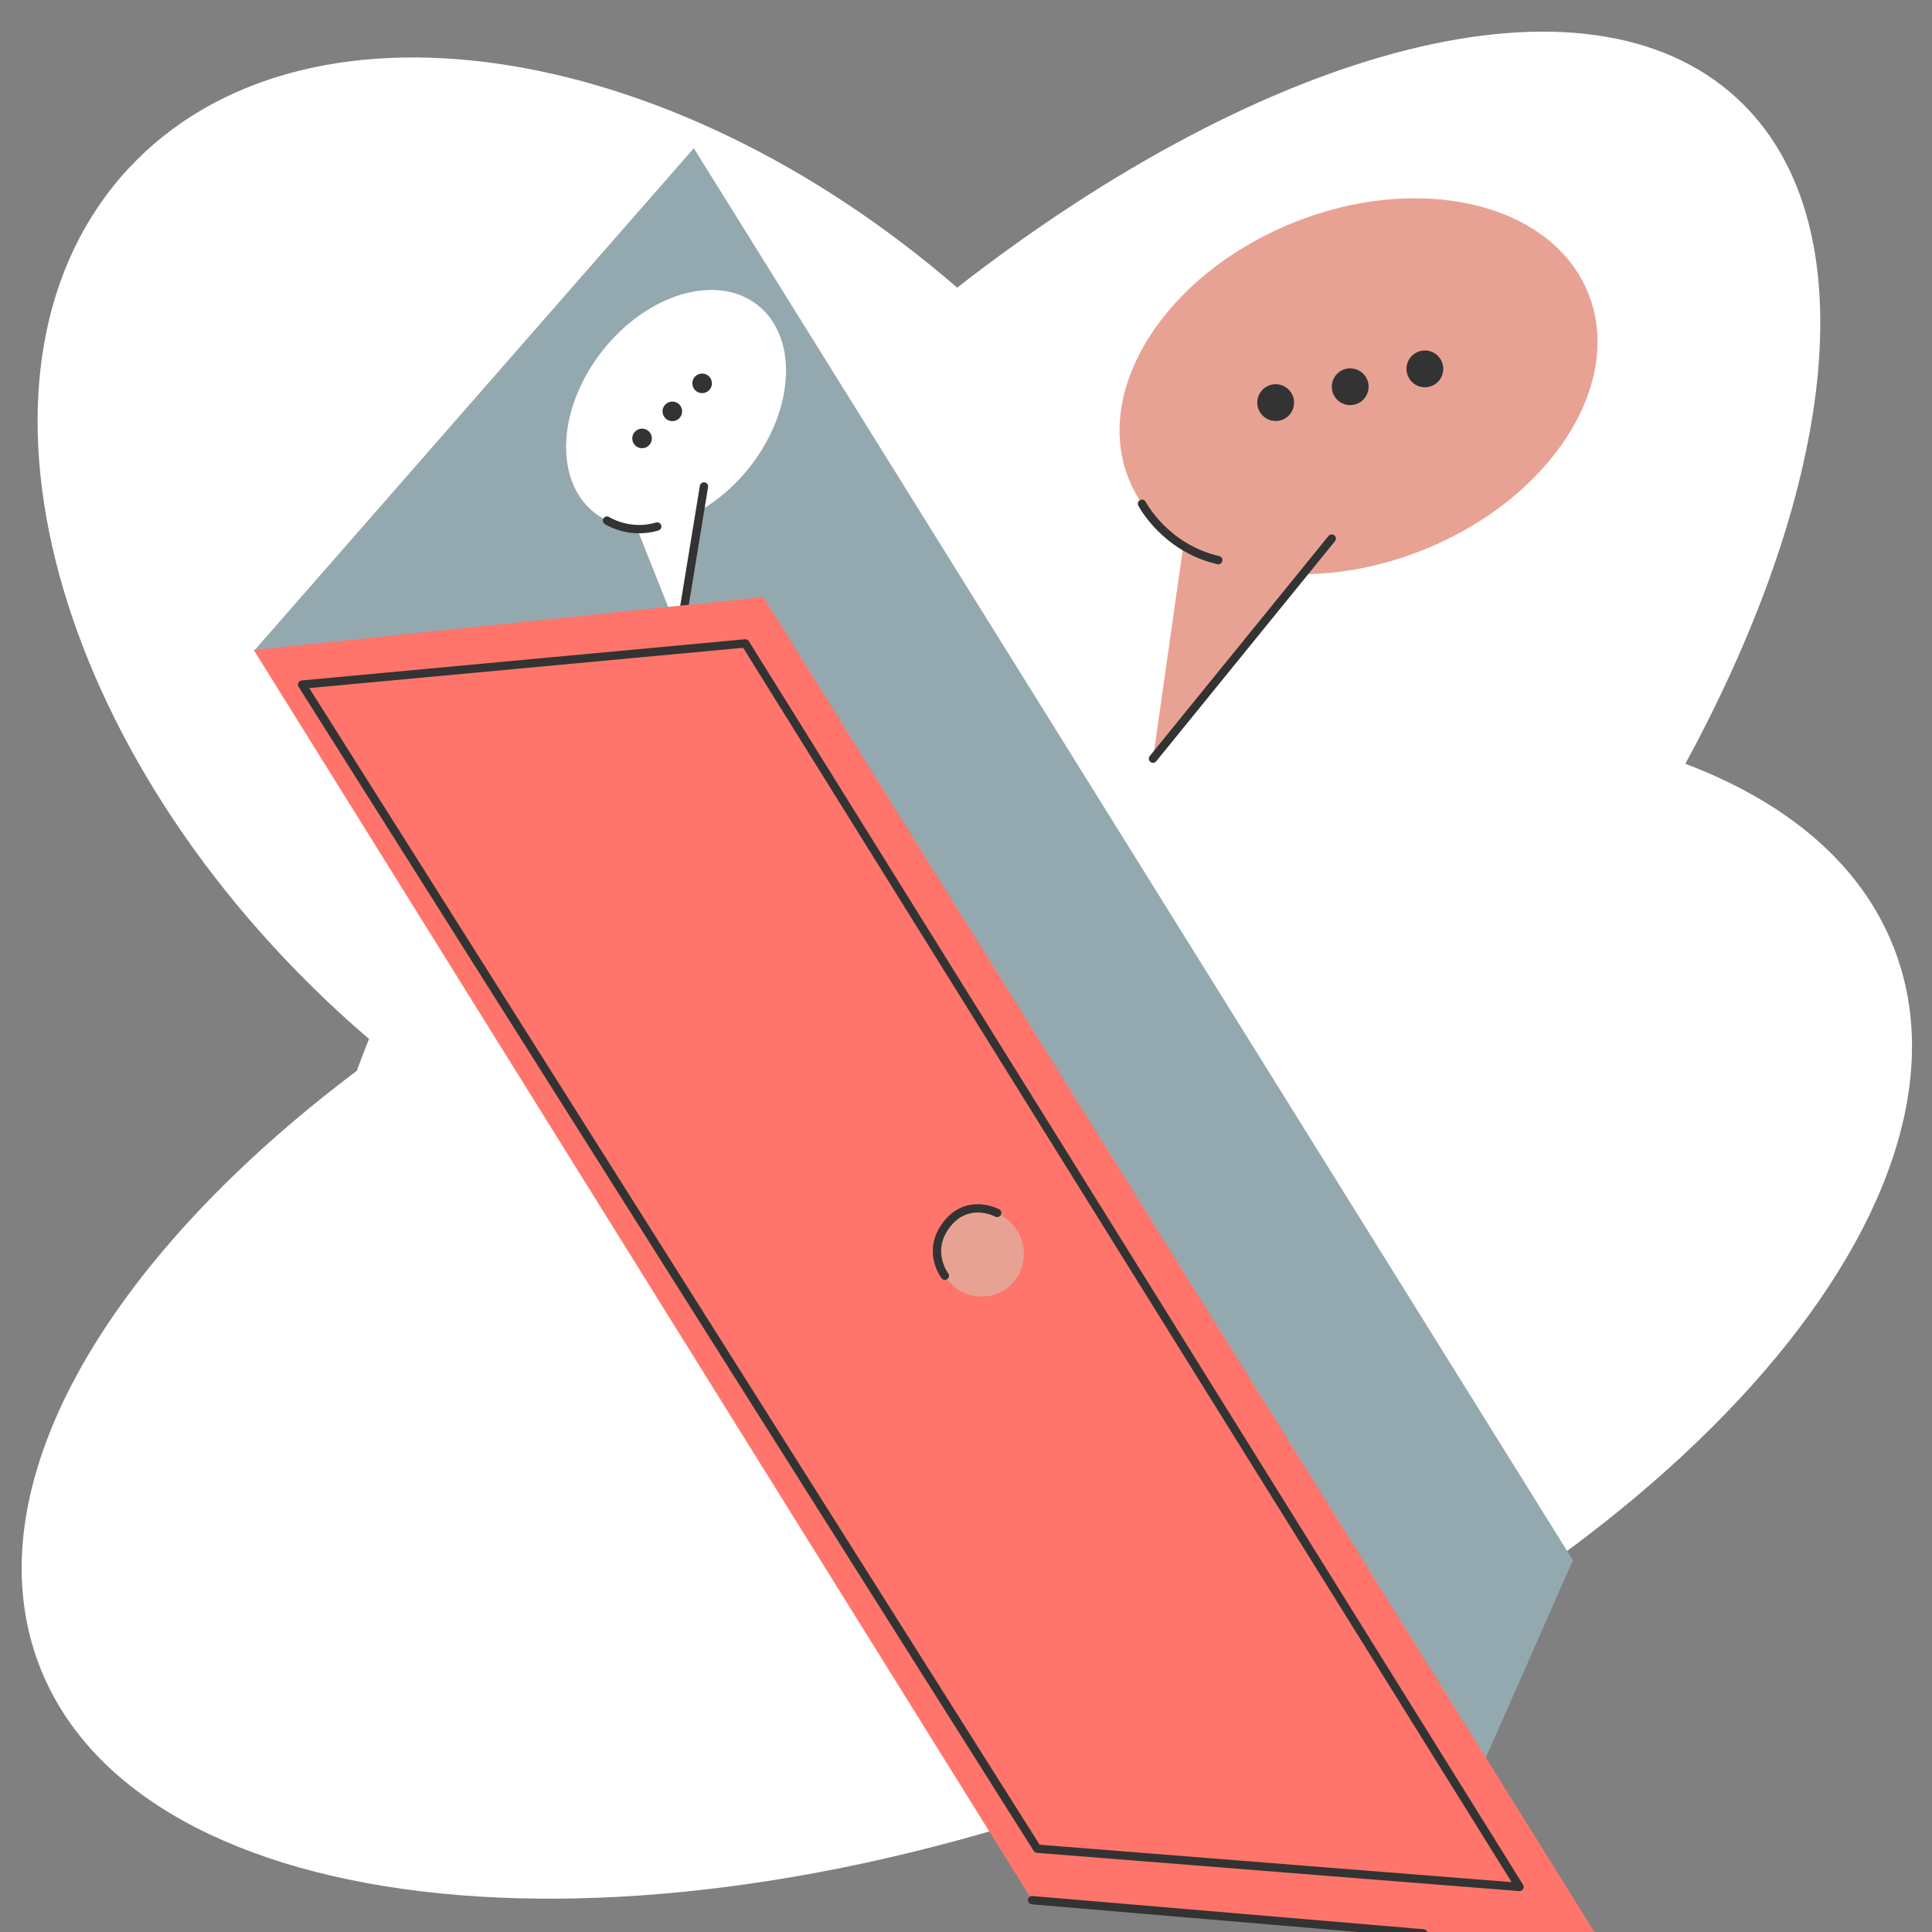 <?xml version="1.0" encoding="UTF-8"?> <svg xmlns="http://www.w3.org/2000/svg" width="1160" height="1160" viewBox="0 0 1160 1160" fill="none"><rect x="0" y="0" width="1160" height="1160" fill="#808080" stroke="none"/> <g clip-path="url(#clip0_1554_6192)"> <path d="M1137.26 569.46C1117.75 519.087 1073.36 481.869 1011.9 458.578C1104.1 288.899 1121.93 132.085 1043.01 59.121C952.395 -24.632 761.466 27.261 574.691 172.707C400.426 21.782 180.953 -10.946 76.963 101.384C-30.286 217.263 25.959 443.589 202.591 606.919C208.846 612.712 215.197 618.312 221.573 623.791C218.988 630.211 216.549 636.607 214.207 642.955C62.28 757.192 -17.342 894.262 23.737 1000.32C84.136 1156.21 382.362 1186.14 689.838 1067.17C997.314 948.207 1197.64 725.38 1137.26 569.46Z" fill="white"></path> <path d="M152.615 390.66L416.572 89L944.386 936.798L860.934 1126.08L152.615 390.66Z" fill="#94A9AF"></path> <path d="M805.598 315.976L692.277 455.501L720.045 260.404" fill="#E8A294"></path> <path d="M953.519 175.85C931.53 121.763 851.997 103.005 775.875 133.951C699.753 164.897 655.869 233.83 677.857 287.916C699.845 342.003 779.379 360.762 855.501 329.815C931.623 298.869 975.507 229.936 953.519 175.85Z" fill="#E8A294"></path> <path d="M692.279 455.501L799.588 323.371" stroke="#333333" stroke-width="5" stroke-miterlimit="10" stroke-linecap="round" stroke-linejoin="round"></path> <path d="M861.353 230.851C866.531 227.628 868.115 220.817 864.892 215.639C861.668 210.462 854.858 208.877 849.68 212.101C844.502 215.324 842.918 222.135 846.141 227.313C849.365 232.49 856.175 234.075 861.353 230.851Z" fill="#333333"></path> <path d="M816.519 241.58C821.697 238.356 823.281 231.546 820.058 226.368C816.834 221.19 810.024 219.606 804.846 222.829C799.668 226.053 798.084 232.863 801.307 238.041C804.531 243.219 811.341 244.803 816.519 241.58Z" fill="#333333"></path> <path d="M771.771 251.1C776.949 247.877 778.533 241.066 775.31 235.888C772.086 230.711 765.276 229.126 760.098 232.35C754.92 235.573 753.336 242.384 756.559 247.562C759.783 252.739 766.593 254.324 771.771 251.1Z" fill="#333333"></path> <path d="M685.683 302.463C685.683 302.463 699.336 328.888 731.462 336.315" stroke="#333333" stroke-width="5" stroke-miterlimit="10" stroke-linecap="round" stroke-linejoin="round"></path> <path d="M423.494 287.076L408.025 381.603L369.217 284.021" fill="white"></path> <path d="M450.253 280.275C477.267 245.812 479.316 202.315 454.83 183.122C430.344 163.929 388.595 176.308 361.582 210.77C334.569 245.233 332.52 288.73 357.006 307.923C381.492 327.116 423.24 314.737 450.253 280.275Z" fill="white"></path> <path d="M408.023 381.603L422.67 292.086" stroke="#333333" stroke-width="5" stroke-miterlimit="10" stroke-linecap="round" stroke-linejoin="round"></path> <path d="M424.674 235.154C427.433 233.436 428.277 229.808 426.559 227.049C424.842 224.29 421.213 223.446 418.454 225.164C415.695 226.881 414.851 230.51 416.569 233.269C418.286 236.027 421.915 236.871 424.674 235.154Z" fill="#333333"></path> <path d="M406.785 251.98C409.544 250.263 410.388 246.634 408.67 243.875C406.953 241.116 403.324 240.272 400.565 241.99C397.807 243.707 396.963 247.336 398.68 250.095C400.398 252.854 404.026 253.698 406.785 251.98Z" fill="#333333"></path> <path d="M388.607 268.233C391.366 266.516 392.21 262.887 390.493 260.128C388.775 257.369 385.147 256.525 382.388 258.243C379.629 259.96 378.785 263.589 380.502 266.348C382.22 269.106 385.849 269.951 388.607 268.233Z" fill="#333333"></path> <path d="M364.461 312.571C364.461 312.571 377.773 321.174 394.592 316.109" stroke="#333333" stroke-width="5" stroke-miterlimit="10" stroke-linecap="round" stroke-linejoin="round"></path> <path d="M152.348 390.232L458.325 358.471L963.905 1170.56L619.794 1141.07L152.348 390.232Z" fill="#FF756B"></path> <path d="M602.832 774.684C614.837 767.21 618.375 751.203 610.735 738.931C603.095 726.659 587.17 722.77 575.165 730.244C563.16 737.718 559.621 753.725 567.261 765.996C574.901 778.268 590.827 782.158 602.832 774.684Z" fill="#E8A294"></path> <path d="M619.682 1140.88L854.633 1160.84" stroke="#333333" stroke-width="5" stroke-miterlimit="10" stroke-linecap="round" stroke-linejoin="round"></path> <path d="M181.383 411.032L447.505 386.31L912.342 1132.95L622.774 1109.99L181.383 411.032Z" stroke="#333333" stroke-width="5" stroke-miterlimit="10" stroke-linecap="round" stroke-linejoin="round"></path> <path d="M567.305 765.969C567.305 765.969 556.284 751.724 567.859 735.911C580.628 718.459 598.736 728.269 598.736 728.269" stroke="#333333" stroke-width="5" stroke-miterlimit="10" stroke-linecap="round" stroke-linejoin="round"></path> </g> <defs> <clipPath id="clip0_1554_6192"> <rect width="1160" height="1160" fill="white"></rect> </clipPath> </defs> </svg> 